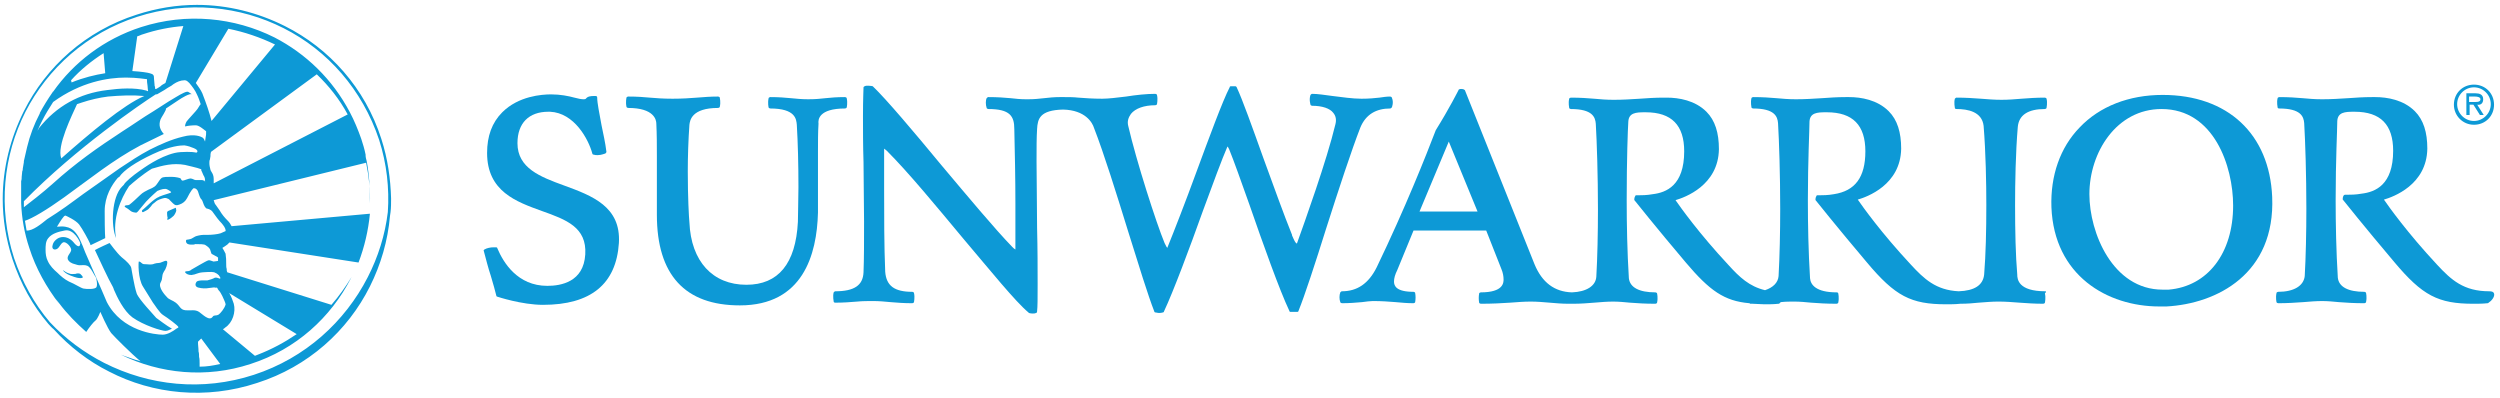 <svg version="1.1" xmlns="http://www.w3.org/2000/svg" xmlns:xlink="http://www.w3.org/1999/xlink" x="0px" y="0px" viewBox="0 0 460.9 73.3" fill="#0D99D6" xml:space="preserve" width="460.9"  height="73.3" >
	<path class="st3" d="M70.3,25.6c-3-9.4-9.6-16.7-17.8-20.8c-5-2.5-10.5-3.9-16.2-3.9c-3.7,0-7.4,0.6-11.1,1.8 c-9.4,3-16.7,9.6-20.8,17.8c-2.5,5-3.9,10.5-3.9,16.2c0,3.7,0.6,7.4,1.8,11.1c1.5,4.5,3.7,8.5,6.6,11.9c0.3,0.3,0.6,0.7,1,1 c2.9,3.2,6.4,5.9,10.2,7.8c8.1,4.2,17.9,5.2,27.3,2.1c9.4-3,16.7-9.6,20.8-17.8c2-4,3.3-8.4,3.7-13c0-0.2,0.1-0.5,0.1-0.7 c0.1-0.8,0.1-1.7,0.1-2.5C72,33,71.5,29.3,70.3,25.6z M71.5,39.1c-0.5,4.2-1.8,8.3-3.7,12c-4.2,8.2-11.5,14.9-21,18 c-9.5,3.1-19.3,2-27.6-2.2c-3.7-1.9-7.1-4.4-10-7.5C6.3,56,4.1,52,2.6,47.6c-3-9.3-2-18.9,2.1-27C8.8,12.6,16,6.1,25.3,3.1 c9.3-3,18.9-2,27,2.1c8.1,4.1,14.5,11.3,17.6,20.6C71.3,30.2,71.8,34.7,71.5,39.1z M25.2,54.1c-0.5-1.5-0.9-4.3-1-4.7 c-0.1-0.5-0.8-1.2-1.8-2c-0.9-0.8-2.1-2.5-2.2-2.6c0,0-2.2,1-2.7,1.3c0.6,1.3,2.7,5.8,3.1,6.4c0.1,0.2,0.3,0.5,0.4,0.9 c0.6,1.4,1.8,3.9,3.4,5.1c2.1,1.5,5.4,2.5,6.1,2.5c0.5,0,0.9-0.3,1.2-0.4c-0.9-0.5-2.5-1.7-2.9-2C28.4,58.1,25.6,55.2,25.2,54.1 C25.3,54.1,25.3,54.1,25.2,54.1z M13.9,50.5c-0.4,0-0.8,0.1-1.2-0.1c-0.4-0.1-0.8-0.4-1.1-0.6c0.4,0.8,2.2,1.3,2.6,1.4 c0.5,0.1,0.8,0.1,1,0c0.2-0.1-0.1-0.4-0.3-0.6C14.7,50.3,14.1,50.4,13.9,50.5z M31,38.9c-0.2,0.1-0.2,0.3-0.2,0.3s0,0.7,0.1,0.9 c0,0.2-0.2,0.5,0.1,0.4c0.3-0.1,0.8-0.5,1-0.7c0.2-0.2,0.5-0.8,0.5-1c0-0.2-0.1-0.5-0.1-0.5C32.2,38.4,31.2,38.8,31,38.9z M67.6,29.7c-0.1-0.4-0.2-0.7-0.2-1.1c0,0,0-0.1,0-0.1c-0.2-1-0.5-2-0.8-2.9c-0.6-1.7-1.3-3.4-2.1-4.9l0,0 c-3.2-6.1-8.1-10.8-13.9-13.8C43.2,3.2,34.4,2.3,26,5c-6.8,2.2-12.4,6.5-16.2,11.9c0,0-0.1,0-0.1,0.1c-0.9,1.3-1.7,2.6-2.4,3.9 c0,0,0.1-0.1,0.1-0.1c0,0.1-0.1,0.1-0.1,0.2c-1,1.9-1.8,4-2.3,6.1c0,0,0,0,0,0c-0.2,0.8-0.4,1.7-0.6,2.6c0,0.1,0,0.1,0,0.2 c-0.1,0.4-0.1,0.8-0.2,1.2c0,0.2,0,0.3-0.1,0.5c0,0.3-0.1,0.7-0.1,1c0,0.2,0,0.5-0.1,0.8c0,0.3,0,0.5,0,0.8c0,0.4,0,0.7,0,1.1 c0,0.2,0,0.3,0,0.5c0,0.5,0,1.1,0,1.6c0,0,0,0,0,0c0.1,2.8,0.6,5.6,1.5,8.3c1.2,3.8,3.2,7.3,5.5,10.3c-0.2-0.3-0.4-0.6-0.6-0.9 c0.2,0.3,0.4,0.5,0.6,0.8c1.5,2,3.2,3.7,5,5.3c0.5-0.8,1.4-1.9,1.7-2.1c0.4-0.3,0.9-1.6,0.9-1.6s1.3,3,2,3.9 c0.6,0.7,3.8,3.9,5.4,5.2c-1.2-0.3-2.4-0.8-3.6-1.2c7.2,3.5,15.7,4.4,23.9,1.7c8.4-2.7,14.8-8.6,18.5-15.8c0-0.1,0-0.1,0.1-0.2 c-1.1,1.8-2.3,3.5-3.7,5.1l-19.2-6c0-0.1-0.1-0.2-0.1-0.4l0-0.1c0,0,0-0.1,0-0.1c-0.1-0.3-0.1-0.6-0.1-1.1c0-0.5,0-1-0.1-1.6 c0,0,0-0.1,0-0.1c-0.2-0.4-0.4-0.8-0.6-1.1c0.2-0.1,0.6-0.4,0.9-0.6c0.1-0.1,0.3-0.3,0.4-0.4l23.8,3.7c1.1-2.9,1.8-5.9,2.1-9 l-25.5,2.3c-0.2-0.4-0.4-0.7-0.7-1l-0.1-0.1l0,0c-0.5-0.5-1-1.1-1.4-1.8c-0.2-0.3-0.4-0.6-0.7-1c-0.2-0.2-0.3-0.5-0.4-0.9l28.1-6.9 c0.5,2.5,0.8,5,0.7,7.5C68.2,34.8,68.1,32.3,67.6,29.7L67.6,29.7z M42.1,5.3c3,0.6,5.9,1.6,8.6,2.9c0,0,0,0,0,0L39,22.3 c-0.4-1.6-1-3.3-1.7-5.1c-0.3-0.7-0.8-1.3-1.2-1.9L42.1,5.3z M25.3,6.7c0.4-0.1,0.7-0.3,1.1-0.4c2.4-0.8,4.9-1.3,7.4-1.5l-3.3,10.5 c-0.3,0.2-0.6,0.3-0.8,0.5l-0.1,0.1c-0.3,0.2-0.6,0.4-0.8,0.5c-0.1,0-0.1,0-0.2,0c0-0.2,0-0.4-0.1-0.6l0-0.1c0-0.4-0.1-0.8-0.1-1.1 c0-0.8-0.1-0.9-0.8-1.1c-0.3-0.1-1.5-0.3-3.2-0.4L25.3,6.7z M19.1,9.8l0.3,3.7c-1.9,0.3-4,0.8-6.2,1.7l-0.1-0.4 C14.8,12.9,16.9,11.2,19.1,9.8z M7.8,22.2c0.6-1.2,1.3-2.3,2-3.4c5.1-3.7,10.1-4.5,13.4-4.5c2.2,0,3.6,0.3,3.9,0.3 c0,0.3,0,0.7,0.1,1.2c0,0.4,0.1,0.8,0.1,1c-0.1,0-0.2,0-0.3-0.1c-2.2-0.6-5-0.4-7.2-0.1c-5.2,0.6-9.4,3-12.6,7 C7.1,23.8,7,24,6.9,24.1C7.2,23.4,7.5,22.8,7.8,22.2z M26.6,17.7c-3.8,1.6-10.1,6.9-15.3,11.5c-0.9-2.2,2-8,2.9-10 c0.3-0.1,0.6-0.2,0.9-0.3c1.5-0.5,3.2-0.9,4.8-1.1C22.2,17.6,24.4,17.5,26.6,17.7z M4.9,42.5c-0.1-0.6-0.2-1.2-0.3-1.8 c1.3-0.4,4-2,7.2-4.3c4.6-3.3,9-6.9,14.1-9.6c1.4-0.7,2.9-1.4,4.3-2.1c-0.7-0.8-1-1.6-0.6-2.7c0.1-0.3,1.1-1.7,1-2 c0.8-0.5,1.6-1.1,2.4-1.6c0.3-0.2,2-1.3,2.4-1c-0.7-0.4-0.6-0.7-1.5-0.3c-0.9,0.4-1.9,1.1-2.8,1.6c-1,0.6-1.8,1.2-2.8,1.8 c-2,1.2-3.8,2.5-5.7,3.7c-4.6,3-8.7,5.9-12.8,9.6c-0.3,0.3-1.2,1-1.5,1.3c-0.2,0.2-2.7,2.2-3.9,3.1c0-0.3,0-0.7,0-1.1 c9.7-9.9,21.8-18.1,24.3-19.7c0.1,0,0.3,0,0.4-0.1c0.4-0.2,0.8-0.5,1.2-0.7c0.4-0.3,0.8-0.5,1.3-0.8c0.1-0.1,0.3-0.2,0.4-0.3 c0.6-0.4,1.3-0.7,2-0.7c0,0,0,0,0.1,0c0.3,0,0.6,0.3,0.8,0.5c0.6,0.7,1.1,1.4,1.4,2.1c0.3,0.6,0.5,1.2,0.7,1.8 c-0.2,0.2-0.5,0.8-0.6,0.9c-0.1,0.2-1.8,2-2,2.3c-0.2,0.3-0.4,1-0.2,0.9c0.3-0.1,1.2-0.2,1.9-0.2c0.6,0,1.5,0.8,1.9,1.1 c0,0.1,0,0.1,0,0.2c0,0.3,0,0.6-0.1,1c0,0.2-0.1,0.5-0.1,0.7c-0.1-0.3-0.2-0.5-0.4-0.7c-0.3-0.2-1.5-0.8-3.7-0.2 c-2.1,0.5-4.1,1.4-6.1,2.4c-1.9,1-3.7,2.2-5.5,3.4c-1.7,1.2-3.4,2.4-5.1,3.6c-2.2,1.5-4.3,3.2-6.6,4.7c-0.6,0.4-1.1,0.7-1.7,1.1 C7.6,41.3,6,42.6,4.9,42.5z M17.8,52.9c-0.2,0.5-1.9,0.4-2.4,0.3c-0.5-0.1-1.5-0.8-2.7-1.3c-0.8-0.4-1.5-1-2.1-1.6 c-0.7-0.6-1.4-1.3-1.8-2.2c-0.3-0.6-0.4-1.3-0.4-2c0-0.8,0-1.6,0.5-2.2c0.7-0.9,2-1.2,3-1.4c1.7-0.4,2.9,2.1,2.9,2.4 c-0.1,1.1-1,0.1-1.3-0.3c-0.6-0.7-1.6-1.1-2.5-0.8c-0.6,0.2-1.2,0.8-1.3,1.4c-0.2,0.6,0.2,1,0.8,0.7c0.5-0.3,0.6-0.9,1.1-1.2 c0.6-0.3,1.7,1,1.5,1.5c-0.1,0.5-0.8,1-0.6,1.6c0.2,0.5,0.8,0.8,1.3,0.9c0.3,0.1,0.6,0.2,0.9,0.2c0.5,0,0.9-0.1,1.4,0.1 c0.6,0.2,1.3,1.8,1.6,2.2C17.8,51.6,18,52.4,17.8,52.9z M36.8,67.6c0-0.2,0-0.4,0-0.6c0-0.4,0-0.9-0.1-1.2c0-0.4,0-0.7-0.1-1 c0-0.7-0.1-1.1-0.1-1.8c0.1-0.1,0.1-0.1,0.2-0.2c0.1-0.1,0.3-0.3,0.4-0.4l3.5,4.7C39.3,67.4,38.1,67.6,36.8,67.6z M43.1,56 c-0.2-0.6-0.4-1.2-0.8-1.9c0,0-0.1-0.1-0.1-0.1l12.5,7.6c-2.2,1.5-4.6,2.8-7.2,3.8c-0.2,0.1-0.3,0.1-0.5,0.2l-5.9-4.9 c0.1-0.1,0.2-0.1,0.3-0.2l0.1-0.1C42.9,59.5,43.5,57.5,43.1,56z M39.3,39.2c0.5,0.7,1,1.4,1.6,2c0.3,0.4,0.7,0.8,0.7,1.4 c-0.2,0.1-0.5,0.2-0.9,0.4c-0.6,0.2-1.7,0.3-2.4,0.3c-0.2,0-0.4,0-0.5,0c0,0-0.1,0-0.3,0c-0.5,0-1.3,0.2-1.5,0.3 c-0.2,0.1-0.5,0.3-0.7,0.4c-0.2,0.1-0.8,0.2-0.9,0.2c-0.2,0.1-0.1,0.5,0,0.6c0.2,0.3,0.7,0.3,1,0.3c0.2,0,0.4,0,0.6-0.1 c0.8,0,1.7,0,1.9,0.2c0.3,0.2,0.8,0.5,0.9,1c0.2,0.5,0.1,0.6,0.4,0.7c0.3,0.2,0.8,0.4,0.9,0.5c0,0,0,0,0.1,0.1c0,0.2,0,0.4,0,0.6 c-0.1,0-0.5,0.1-0.7,0.1c-0.2,0.1-0.7-0.3-1.1-0.2c-0.4,0.1-2.9,1.6-3.1,1.7c-0.2,0.2-0.5,0.3-0.8,0.3c-0.3,0-0.5,0.1-0.3,0.3 c0.2,0.2,0.5,0.4,1.1,0.4c0.9-0.1,1-0.4,2.1-0.5c1.5-0.1,2-0.1,2.3,0.1c0.3,0.1,0.6,0.4,0.7,0.5c0,0.1,0.1,0.2,0.2,0.3 c0,0.1,0,0.2,0,0.3c-0.3-0.1-0.7-0.3-1-0.2c-0.3,0.2-1,0.4-1.4,0.5c-0.4,0-1.8-0.1-2,0.3c-0.2,0.3-0.3,0.8,0.3,1 c0.7,0.2,1.5,0.2,2,0.1c0.3,0,0.6-0.1,0.8-0.1c0.1,0,0.2,0,0.3,0c0.1,0,0.2,0.1,0.3,0l0.2,0.1c0,0,0,0.1,0,0.1l0,0l0,0l0.2,0.3 c0.3,0.3,0.5,0.7,0.7,1.1c0.2,0.5,0.5,1,0.6,1.5c-0.2,0.8-1,1.7-1.3,1.9c-0.6,0.3-0.8,0-1.1,0.4c-0.6,0.9-1.9-0.5-2.5-0.9 c-0.8-0.5-1.5-0.2-2.5-0.3c-1-0.1-1-0.8-1.8-1.4c-0.5-0.4-1.3-0.6-1.6-1c-0.3-0.3-1.7-1.8-1.2-2.7c0.5-0.9,0.1-1.1,0.6-2 c0.3-0.5,0.3-0.4,0.5-1c0.4-1.3-0.1-1.1-0.8-0.8c-0.6,0.3-0.8,0.1-1.4,0.3c-0.7,0.3-1.1,0.1-1.9,0.1c-0.5,0-0.5-0.4-1-0.5 c-0.1,0-0.2,3.2,0.8,4.7c0.5,0.8,1.2,1.9,1.8,2.9c0.2,0.2,1.2,1.9,1.9,2.3c0.8,0.5,2.7,1.9,2.8,2.2c0,0.1-0.2,0.2-0.4,0.3 c-0.5,0.4-1.6,1.1-2.5,1.1c-1.3,0-7.5-0.6-10.3-6l-0.9-2.1l-3.1-7.1c0,0-0.8-2.2-1.4-3.1c-0.6-0.9-1.4-1.9-3.8-1.6 c0,0,0.9-1.5,1.2-1.8c0.3-0.4,0.5-0.2,0.5-0.2s1.8,0.8,2.4,1.6c0.6,0.8,1.7,2.8,2,3.5c0,0.1,0.1,0.2,0.1,0.3l2.7-1.3 c0,0-0.1-0.9-0.1-5c0-2.7,1.3-4.8,2.4-6.1c0.1-0.1,0.3-0.2,0.3-0.2c0.8-1.2,3-2.7,6.2-4.2c3.2-1.5,5.1-1.6,5.8-1.6 c0.7,0.1,1.2,0.3,1.7,0.5c0.5,0.2,0.7,0.4,0.7,0.6c0,0.2-0.2,0.3-0.4,0.2c-0.2-0.1-2.6-0.2-3.8,0.1c-2.9,0.7-5.6,2.7-6.6,3.4 c-1,0.7-2.5,1.9-2.8,2.5c-0.1,0.1-0.2,0.2-0.3,0.3c-1.9,1.9-2.1,7.2-1.1,9.5c-0.7-3.5,0.8-7.2,2.4-9.6c0.8-0.7,2.4-2.1,4.2-3.2 c2-0.6,3.9-1.1,6.1-0.7c0.3,0.1,2.3,0.5,3,0.8c0,0.1,0,0.3,0.1,0.4c0.1,0.2,0.2,0.5,0.3,0.7c0.2,0.3,0.3,0.6,0.3,0.9 c0,0.2,0,0.3,0,0.5c0-0.3-0.1-0.4-0.1-0.4s-0.2,0-0.4-0.1c-0.2,0-1,0-1.2,0c-0.3,0-0.6-0.3-1-0.3c-0.3,0-1.2,0.4-1.4,0.4 c-0.3,0-0.3-0.3-0.4-0.4c-0.1-0.1-0.9-0.3-1.7-0.3c-0.8,0-1.5,0-1.8,0.2c-0.3,0.2-0.6,0.8-1,1.3c-0.4,0.5-1.1,0.7-1.5,0.9 c-0.4,0.2-1,0.5-1.4,0.9c-0.4,0.4-1.7,1.6-2,1.8c-0.2,0.2-0.7,0.1-0.8,0.2c-0.1,0-0.2,0.2,0,0.3c0.2,0.1,0.8,0.5,1,0.7 c0.2,0.2,0.8,0.3,1,0.3c0.2,0,0.3-0.2,1.3-1.4c0.6-0.8,1.8-1.9,2.6-2.6c0.7-0.3,1.4-0.5,1.8-0.3c0.4,0.2,0.9,0.5,0.7,0.6 c-0.1,0.1-1.3,0.4-2,0.7c-0.1,0-0.2,0.1-0.2,0.1c-0.9,0.3-2.6,2.1-2.9,2.3c-0.4,0.2-0.2,0.6,0,0.5c0.2-0.1,0.8-0.4,0.9-0.5 c0.1-0.1,0.6-0.6,0.7-0.8c0.1-0.2,0.5-0.4,0.8-0.7c0.2-0.2,1-0.5,1.5-0.6c0.1,0,0.2,0,0.3,0c0.3,0.1,0.6,0.2,0.7,0.4 c0.2,0.2,0.4,0.4,0.6,0.6c0.4,0.4,0.7,0.4,1.2,0.2c0.6-0.2,1.1-0.6,1.4-1.2c0.6-1.2,1.1-1.9,1.3-1.8c0.3,0,0.6,0.3,0.7,0.6 c0.1,0.3,0.3,1,0.5,1.3c0.1,0.1,0.2,0.2,0.3,0.4c0.2,0.5,0.3,1,0.7,1.4C38.9,38.6,39.1,38.9,39.3,39.2z M39.4,33.8 c0-0.3,0-0.5,0-0.8c0-0.6-0.2-1-0.4-1.3c-0.1-0.2-0.2-0.3-0.2-0.4c-0.1-0.4-0.2-0.8-0.2-1.2l0-0.1c0-0.2,0-0.4,0.1-0.6 c0-0.2,0.1-0.4,0.1-0.6c0-0.3,0-0.5,0.1-0.8l19.5-14.3c2.2,2.1,4.2,4.6,5.7,7.4L39.4,33.8z" fill="#0D99D6"></path>
  <path class="st3" d="M104,34.2c-4.4-1.6-8.6-3.2-8.6-7.8c0-3.7,2.1-5.8,5.7-5.8c0.1,0,0.2,0,0.3,0c4.5,0.2,7.1,5.1,7.8,7.7 c0,0.1,0.1,0.2,0.2,0.2c0.3,0.1,0.5,0.1,0.8,0.1c0.7,0,1.3-0.3,1.4-0.3c0.1-0.1,0.2-0.2,0.2-0.3c-0.2-1.7-0.6-3.4-0.9-4.9 c-0.4-2.2-0.8-4.1-0.8-5.1c0-0.2-0.1-0.3-0.3-0.3c0,0-0.1,0-0.3,0c-0.6,0-1.1,0.1-1.3,0.3c0,0-0.1,0.1-0.1,0.1 c-0.1,0.1-0.1,0.2-0.5,0.2c-0.4,0-1-0.1-1.7-0.3c-1.1-0.3-2.6-0.6-4.3-0.6c-1.7,0-6,0.3-9,3.3c-1.9,1.9-2.8,4.4-2.8,7.5 c0,7.1,5.4,9,10.1,10.7c4.5,1.6,8.3,3,8,8c-0.3,5.1-4.5,5.8-7,5.8c-5.5,0-8.1-4.3-9.2-6.9c0-0.1-0.1-0.2-0.2-0.2c0,0-0.2,0-0.6,0 c-0.4,0-1.1,0.1-1.6,0.4c-0.1,0.1-0.2,0.2-0.1,0.3c0.4,1.5,0.8,3.1,1.3,4.6c0.4,1.4,0.8,2.7,1,3.6c0,0.1,0.1,0.2,0.2,0.2 c0,0,4.5,1.5,8.4,1.5c8.8,0,13.5-3.8,14-11.4C114.5,38.1,109.2,36.1,104,34.2z" fill="#0D99D6"></path>
  <path class="st3" d="M155.8,20c0.1,0,0.3-0.1,0.3-0.2c0,0,0.2-0.8,0-1.7c0-0.1-0.2-0.2-0.3-0.2c-1.6,0-2.6,0.1-3.6,0.2 c-0.9,0.1-1.8,0.2-3.2,0.2c-1.2,0-2.2-0.1-3.2-0.2c-1.1-0.1-2.2-0.2-3.8-0.2c-0.1,0-0.3,0.1-0.3,0.2c-0.2,0.9,0,1.7,0,1.7 c0,0.1,0.2,0.2,0.3,0.2c4.7,0,4.8,2,4.9,3c0.2,3.4,0.3,7.2,0.3,11.5c0,2.6-0.1,4.8-0.1,6.4c-0.4,7.7-3.6,11.6-9.5,11.6 c-6.2,0-10.2-4.3-10.5-11.5c-0.1-1-0.3-4.7-0.3-9.4c0-2.7,0.1-5.8,0.3-8.6c0.1-0.8,0.4-3.1,5.3-3.1c0.1,0,0.3-0.1,0.3-0.2 c0.2-0.9,0-1.6,0-1.7c0-0.1-0.2-0.2-0.3-0.2c-1.5,0-2.6,0.1-3.9,0.2c-1.3,0.1-2.7,0.2-4.5,0.2c-1.8,0-3-0.1-4.2-0.2 c-1.1-0.1-2.3-0.2-4-0.2c-0.1,0-0.3,0.1-0.3,0.2c0,0-0.2,0.8,0,1.7c0,0.1,0.2,0.2,0.3,0.2c4.8,0,5.2,2.2,5.2,2.9 c0.1,2,0.1,4.1,0.1,6c0,2.1,0,4.1,0,6c0,1.7,0,3.3,0,4.8c0,11.1,5.2,16.7,15.3,16.7c11.6,0,14.2-9.3,14.4-17.1c0-1.4,0-3.4,0-5.7 c0-1.7,0-3.6,0-5.6c0-1.7,0-3.5,0.1-5.1C150.8,22.1,150.9,20,155.8,20z" fill="#0D99D6"></path>
  <path class="st3" d="M256.3,20c0.1,0,0.2-0.1,0.3-0.2c0,0,0.4-0.9,0-1.8c0-0.1-0.2-0.2-0.3-0.2c-0.7,0-1.3,0.1-2,0.2 c-0.9,0.1-1.9,0.2-3.3,0.2c-1.7,0-3.6-0.3-5.3-0.5c-1.5-0.2-2.8-0.4-3.8-0.4c-0.1,0-0.2,0.1-0.3,0.2c-0.3,0.9,0,1.7,0,1.8 c0,0.1,0.2,0.2,0.3,0.2c1.9,0,3.3,0.5,3.9,1.3c0.5,0.6,0.6,1.3,0.4,2.1c-1.6,6.7-5.7,18.1-7.1,22c-0.3-0.1-0.5-0.6-0.9-1.5l0-0.1 c-1.5-3.7-3.4-9-5.3-14.2c-2-5.6-3.9-10.9-4.9-13c0-0.1-0.1-0.1-0.2-0.2c0,0-0.2,0-0.5,0c-0.1,0-0.3,0-0.4,0 c-0.1,0-0.2,0.1-0.2,0.2c-1.3,2.5-3.8,9.3-6.2,15.8c-1.9,5.2-4,10.6-5.3,13.8c-0.1-0.1-0.2-0.3-0.4-0.7l-0.1-0.2 c-1.5-3.6-5.2-15.1-6.7-21.6c-0.2-0.8,0-1.5,0.5-2.2c0.8-1,2.4-1.6,4.5-1.6c0.1,0,0.3-0.1,0.3-0.2c0,0,0.2-0.9,0-1.7 c0-0.1-0.2-0.2-0.3-0.2c-1.6,0-3.5,0.2-5.4,0.5c-1.7,0.2-3.2,0.4-4.4,0.4c-1.7,0-3.1-0.1-4.4-0.2c-0.9-0.1-1.8-0.1-2.7-0.1 c0,0,0,0-0.1,0c-0.1,0-0.3,0-0.4,0c-0.1,0-0.2,0-0.2,0c0,0,0,0,0,0c-1.1,0-2,0.1-2.9,0.2c-0.9,0.1-1.8,0.2-2.9,0.2 c-0.2,0-0.3,0-0.5,0c-1,0-1.9-0.1-2.8-0.2c-1.1-0.1-2.4-0.2-4.1-0.2c-0.1,0-0.2,0.1-0.3,0.2c-0.2,0.4-0.2,1.2,0,1.8 c0,0.1,0.2,0.2,0.3,0.2c4,0,4.8,1.3,4.8,3.7c0.1,4.2,0.2,9.2,0.2,13.7c0,2.8,0,5.2,0,6.9c0,0.7,0,1.2,0,1.6 c-0.2-0.1-0.4-0.3-0.6-0.5c-3.2-3.3-8.2-9.3-13-15c-5.2-6.3-10.2-12.2-12.6-14.5c0,0-0.1-0.1-0.1-0.1c0,0-0.4-0.1-0.8-0.1 c-0.3,0-0.5,0-0.7,0.1c-0.1,0.1-0.2,0.1-0.2,0.2c0,0.4-0.1,2.1-0.1,5.3c0,2.4,0,5.4,0.1,8.5c0,3.6,0.1,7.4,0.1,10.9 c0,3.6,0,7-0.1,9.4c-0.1,2.4-1.7,3.5-5.2,3.5c-0.1,0-0.2,0.1-0.3,0.2c-0.2,0.7,0,1.7,0,1.7c0,0.1,0.1,0.2,0.3,0.2 c1.5,0,2.8-0.1,4-0.2c1-0.1,2-0.1,3-0.1c1.1,0,2.1,0.1,3.2,0.2c1.2,0.1,2.4,0.2,4,0.2c0.1,0,0.3-0.1,0.3-0.2c0,0,0.2-0.9,0-1.7 c0-0.1-0.2-0.2-0.3-0.2c-3.3,0-4.8-1.1-5-3.7c-0.2-4.7-0.2-10.5-0.2-15.2v-7.5c0.1,0.1,0.3,0.2,0.5,0.4c4,4,9.1,10.2,14.1,16.2 c5,5.9,9.6,11.6,12,13.6c0,0,0.1,0.1,0.1,0.1c0,0,0.3,0.1,0.7,0.1c0.2,0,0.4,0,0.6-0.1c0.1,0,0.2-0.1,0.2-0.3 c0.1-0.8,0.1-2.5,0.1-5c0-2.9,0-6.5-0.1-10.4c0-4.2-0.1-8.5-0.1-12.2c0-2.4,0-4.5,0.1-6c0.1-1.9,0.5-3.5,4.8-3.6 c4.1,0.1,5.4,2.4,5.7,3.4c1.8,4.6,4.2,12.3,6.3,19.1c1.9,6.1,3.7,11.9,4.8,14.7c0,0.1,0.1,0.2,0.2,0.2c0.2,0,0.4,0.1,0.7,0.1 c0.4,0,0.7-0.1,0.7-0.1c0.1,0,0.2-0.1,0.2-0.2c1.7-3.6,4.7-11.6,7.2-18.6c1.8-4.9,3.5-9.5,4.5-11.8c0.1,0.1,0.2,0.3,0.3,0.5 c0.9,2.2,2.2,5.9,3.7,10.1c2.6,7.5,5.6,15.9,7.4,19.7c0,0.1,0.1,0.2,0.2,0.2c0,0,0.3,0,0.7,0c0.2,0,0.4,0,0.6,0 c0.1,0,0.2-0.1,0.2-0.2c1.1-2.7,3.1-8.8,5.1-15.2c2.3-7.2,4.7-14.5,6.3-18.6C251.8,21.1,253.7,20,256.3,20z" fill="#0D99D6"></path>
  <path class="st3" d="M377.1,53.7c-5,0-5.2-2.2-5.2-3.1c-0.3-3.5-0.4-8-0.4-12.8c0-4,0.1-9.7,0.5-14.4c0.2-2.2,1.9-3.3,5-3.3 c0.1,0,0.3-0.1,0.3-0.2c0,0,0.2-1,0-1.7c0-0.1-0.2-0.2-0.3-0.2c-1.6,0-3,0.1-4.3,0.2c-1.2,0.1-2.4,0.2-3.7,0.2 c-1.3,0-2.6-0.1-3.8-0.2c-1.4-0.1-2.8-0.2-4.5-0.2c-0.1,0-0.2,0.1-0.3,0.2c-0.2,0.7,0,1.7,0,1.7c0,0.1,0.1,0.2,0.3,0.2 c2.1,0,4.7,0.5,5,3.1c0.4,4.9,0.5,10.6,0.5,14.6c0,4.7-0.1,9.1-0.4,12.8c-0.2,2-1.8,3-4.7,3.1c-4.2-0.2-6.4-2.3-8.8-4.9 c-5.5-5.9-8.9-10.7-9.8-12c1.7-0.5,7.9-2.7,8-9.4c0-3-0.7-5.3-2.3-6.9c-2.1-2.1-5.1-2.6-7.3-2.6c-0.2,0-0.4,0-0.6,0 c-1.6,0-3,0.1-4.4,0.2c-1.6,0.1-3.1,0.2-4.8,0.2c-1.4,0-2.5-0.1-3.6-0.2c-1.2-0.1-2.5-0.2-4.3-0.2c-0.1,0-0.3,0.1-0.3,0.2 c-0.2,0.8,0,1.6,0,1.7c0,0.1,0.2,0.2,0.3,0.2c4,0,4.5,1.5,4.6,2.7c0.2,3.4,0.4,9.5,0.4,15.8c0,4.3-0.1,8.8-0.3,12.4 c-0.1,1.2-1,2.1-2.5,2.6c-2.9-0.7-4.7-2.4-6.7-4.6c-5.5-5.9-8.9-10.7-9.8-12c1.7-0.5,7.9-2.7,8-9.4c0-3-0.7-5.3-2.3-6.9 c-2.1-2.1-5.1-2.6-7.3-2.6c-0.2,0-0.4,0-0.6,0c-1.6,0-3,0.1-4.4,0.2c-1.6,0.1-3.1,0.2-4.8,0.2c-1.4,0-2.5-0.1-3.6-0.2 c-1.2-0.1-2.5-0.2-4.3-0.2c-0.1,0-0.3,0.1-0.3,0.2c-0.2,0.8,0,1.6,0,1.7c0,0.1,0.2,0.2,0.3,0.2c4,0,4.5,1.5,4.6,2.7 c0.2,3.4,0.4,9.6,0.4,15.8c0,4.4-0.1,8.9-0.3,12.4c-0.1,1.7-1.8,2.8-4.5,2.9c-3.2-0.1-5.5-1.8-6.9-5.2l-12.8-32 c0-0.1-0.1-0.1-0.2-0.2c0,0-0.2-0.1-0.5-0.1c-0.2,0-0.3,0-0.4,0.1c-0.1,0-0.1,0.1-0.1,0.1c0,0-1.7,3.4-4.2,7.4 c-1.8,4.7-5.6,14.3-10.9,25.3c-1.5,3-3.6,4.4-6.4,4.4c-0.1,0-0.2,0.1-0.3,0.2c-0.2,0.5-0.2,1.3,0,1.8c0,0.1,0.2,0.2,0.3,0.2 c1.4,0,2.6-0.1,3.7-0.2c0.8-0.1,1.5-0.2,2-0.2c1.7,0,2.9,0.1,4.2,0.2c1.1,0.1,2.1,0.2,3.3,0.2c0.1,0,0.3-0.1,0.3-0.2 c0.1-0.5,0.1-1.2,0-1.7c0-0.1-0.2-0.2-0.3-0.2c-3.2,0-3.6-1.1-3.6-1.9c0-0.6,0.2-1.3,0.6-2.1l3-7.3h13.4l2.8,7.1 c0.3,0.7,0.4,1.4,0.4,1.9c0,0.6,0,2.4-4.2,2.4c-0.1,0-0.3,0.1-0.3,0.2c-0.1,0.6-0.1,1.1,0,1.7c0,0.1,0.2,0.2,0.3,0.2 c2.1,0,3.9-0.1,5.4-0.2c1.3-0.1,2.6-0.2,3.8-0.2c1.2,0,2.3,0.1,3.5,0.2c1.1,0.1,2.3,0.2,3.5,0.2c0,0,0,0,0.1,0c0.2,0,0.3,0,0.5,0 c0.1,0,0.1,0,0.2,0c0,0,0,0,0,0c1.4,0,2.7-0.1,3.9-0.2c1.2-0.1,2.4-0.2,3.5-0.2c1,0,2.1,0.1,3.1,0.2c1.3,0.1,2.8,0.2,4.7,0.2 c0.1,0,0.3-0.1,0.3-0.2c0.2-0.9,0-1.7,0-1.7c0-0.1-0.2-0.2-0.3-0.2c-3,0-4.7-0.9-4.9-2.6c-0.3-4.9-0.4-9.9-0.4-14.4 c0-7.5,0.2-13,0.3-14.5c0.1-1.6,1.4-1.7,3-1.7h0.1h0.1c4.8,0,7.1,2.4,7.1,7.2c0,6.3-3.3,7.6-5.8,7.9c-1.1,0.2-2.1,0.2-2.6,0.2 c-0.2,0-0.4,0-0.4,0c0,0,0,0,0,0c-0.1,0-0.2,0-0.2,0.1c-0.2,0.3-0.2,0.6-0.2,0.7c0,0.1,0,0.1,0.1,0.2c0,0,3.9,4.9,9.4,11.4 c4.4,5.2,7.1,7.1,11.7,7.5c0.1,0,0.1,0.1,0.2,0.1c0.1,0,0.3,0,0.4,0c0.7,0,1.4,0.1,2.2,0.1c0.8,0,1.7,0,2.6-0.1 c0.1,0,0.1,0,0.2-0.1c0,0,0.1-0.1,0.2-0.2c0.9-0.1,1.7-0.1,2.5-0.1c1,0,2.1,0.1,3.1,0.2c1.3,0.1,2.8,0.2,4.7,0.2 c0.1,0,0.3-0.1,0.3-0.2c0.2-0.9,0-1.7,0-1.7c0-0.1-0.1-0.2-0.3-0.2c-3.8,0-4.8-1.4-4.9-2.6c-0.3-4.9-0.4-9.9-0.4-14.4 c0-7.3,0.3-13,0.3-14.5c0.1-1.6,1.4-1.7,3-1.7h0.1h0.1c4.8,0,7.1,2.4,7.1,7.2c0,4.8-1.9,7.3-5.8,7.9c-1.1,0.2-2.1,0.2-2.6,0.2 c-0.2,0-0.4,0-0.4,0c0,0,0,0,0,0c-0.1,0-0.2,0-0.2,0.1c-0.2,0.3-0.2,0.6-0.2,0.7c0,0.1,0,0.1,0.1,0.2c0,0,3.9,4.9,9.4,11.4 c5.2,6.2,8.1,7.7,14.6,7.7c0.8,0,1.7,0,2.6-0.1c0,0,0,0,0.1,0c1.2,0,2.3-0.1,3.3-0.2c1.3-0.1,2.5-0.2,3.6-0.2 c1.4,0,2.6,0.1,3.9,0.2c1.4,0.1,2.8,0.2,4.4,0.2c0.1,0,0.3-0.1,0.3-0.2c0,0,0.2-0.9,0-1.7C377.3,53.8,377.2,53.7,377.1,53.7z M261.7,39l5.4-12.9l5.3,12.9H261.7z" fill="#0D99D6"></path>
  <path class="st3" d="M398.7,17.5c-6.2,0-11.6,2.1-15.3,6c-3.6,3.7-5.4,8.9-5.2,14.7c0.5,12.6,10.3,18.3,19.9,18.3 c0.4,0,0.8,0,1.3,0c9.3-0.5,20.1-6,19.5-20.2C418.4,24.7,410.7,17.5,398.7,17.5z M399.8,53.4c-0.4,0-0.7,0-1.1,0 c-9.2,0-13.5-10.5-13.5-17.6c0-7.7,5-15.7,13.3-15.7c9.7,0,13.2,10.6,13.2,17.8C411.7,46.7,407,52.8,399.8,53.4z" fill="#0D99D6"></path>
  <path class="st3" d="M459.8,54.1c-0.1-0.3-0.4-0.4-0.9-0.4c-4.7,0-7-2.1-9.6-4.9c-5.5-5.9-8.9-10.7-9.8-12c1.7-0.5,7.9-2.7,8-9.4 c0-3-0.7-5.3-2.3-6.9c-2.1-2.1-5.1-2.6-7.3-2.6c-0.2,0-0.4,0-0.6,0c-1.6,0-3,0.1-4.4,0.2c-1.6,0.1-3.1,0.2-4.8,0.2 c-1.4,0-2.5-0.1-3.6-0.2c-1.2-0.1-2.5-0.2-4.3-0.2c-0.1,0-0.3,0.1-0.3,0.2c-0.2,0.8,0,1.6,0,1.7c0,0.1,0.1,0.2,0.3,0.2 c4,0,4.5,1.5,4.6,2.7c0.2,3.4,0.4,9.5,0.4,15.8c0,4.3-0.1,8.9-0.3,12.4c-0.2,1.8-2,2.9-4.9,2.9c-0.1,0-0.3,0.1-0.3,0.2 c-0.2,0.9,0,1.7,0,1.7c0,0.1,0.2,0.2,0.3,0.2c1.7,0,3.2-0.1,4.6-0.2c1.2-0.1,2.4-0.2,3.5-0.2c1,0,2.1,0.1,3.1,0.2 c1.3,0.1,2.8,0.2,4.7,0.2c0.1,0,0.3-0.1,0.3-0.2c0.2-0.9,0-1.7,0-1.7c0-0.1-0.2-0.2-0.3-0.2c-3,0-4.7-0.9-4.9-2.6 c-0.3-4.9-0.4-9.9-0.4-14.4c0-7.3,0.3-12.9,0.3-14.5c0.1-1.6,1.4-1.7,3-1.7h0.1h0.1c4.8,0,7.1,2.4,7.1,7.2c0,6.3-3.3,7.6-5.8,7.9 c-1.1,0.2-2.1,0.2-2.6,0.2c-0.2,0-0.4,0-0.4,0c0,0,0,0,0,0c-0.1,0-0.2,0-0.3,0.1c-0.2,0.3-0.2,0.6-0.2,0.7c0,0.1,0,0.1,0.1,0.2 c0,0,3.9,4.9,9.4,11.4c5.2,6.2,8.1,7.7,14.6,7.7c0.8,0,1.7,0,2.6-0.1c0.1,0,0.1,0,0.2-0.1C459.3,55.5,460,54.7,459.8,54.1z" fill="#0D99D6"></path>
  <path class="st3" d="M456.1,15.6c-2.1,0-3.7,1.6-3.7,3.7c0,2,1.6,3.7,3.7,3.7c2.1,0,3.7-1.6,3.7-3.7 C459.8,17.2,458.2,15.6,456.1,15.6z M456.1,22.3c-1.7,0-3.1-1.4-3.1-3.1s1.4-3.1,3.1-3.1c1.7,0,3.1,1.4,3.1,3.1 S457.8,22.3,456.1,22.3z" fill="#0D99D6"></path>
  <path class="st3" d="M457.8,18.3c0-0.9-0.7-1.1-1.4-1.1h-1.7v4h0.6v-1.9h0.7l1.2,1.9h0.7l-1.2-1.9 C457.3,19.4,457.8,19.1,457.8,18.3z M455.9,18.8h-0.7v-1h1.1c0.4,0,1,0.1,1,0.5C457.3,18.9,456.4,18.8,455.9,18.8z" fill="#0D99D6"></path>
</svg>